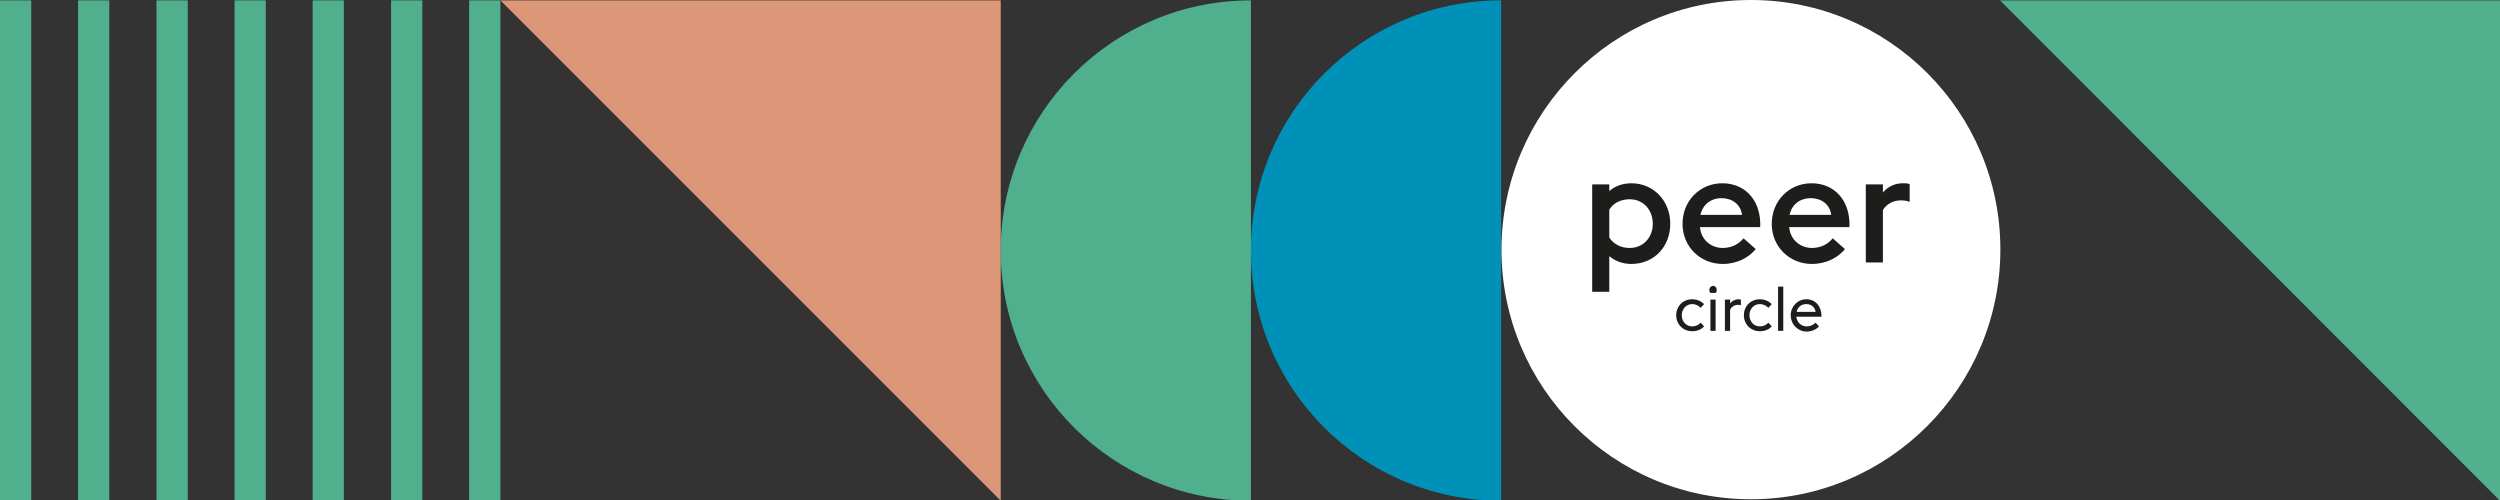 <svg xmlns="http://www.w3.org/2000/svg" xmlns:xlink="http://www.w3.org/1999/xlink" id="Ebene_1" x="0px" y="0px" viewBox="0 0 672.5 134.6" style="enable-background:new 0 0 672.5 134.6;" xml:space="preserve"><rect x="0" y="0" width="672.5" height="134.6" fill="#333333" stroke="none"/><style type="text/css">	.st0{fill:#DC9678;}	.st1{fill:#50AF8C;}	.st2{fill:#0091B9;}	.st3{fill:#FFFFFF;}	.st4{enable-background:new    ;}	.st5{fill:#1D1D1B;}</style><polygon class="st0" points="134.6,0.1 269.2,134.7 269.2,0.1 "></polygon><rect y="0.1" class="st1" width="8.4" height="134.6"></rect><rect x="21" y="0.1" class="st1" width="8.4" height="134.6"></rect><rect x="42.1" y="0.1" class="st1" width="8.4" height="134.6"></rect><rect x="63.1" y="0.1" class="st1" width="8.4" height="134.6"></rect><rect x="84.1" y="0.1" class="st1" width="8.4" height="134.6"></rect><rect x="105.2" y="0.1" class="st1" width="8.4" height="134.6"></rect><rect x="126.2" y="0.1" class="st1" width="8.4" height="134.6"></rect><g>	<path class="st2" d="M403.8,134.7V0.1c-37.2,0-67.3,30.1-67.3,67.3S366.6,134.7,403.8,134.7"></path>	<path class="st1" d="M336.5,134.7V0.1c-37.2,0-67.3,30.1-67.3,67.3S299.3,134.7,336.5,134.7"></path></g><polygon class="st1" points="538,0.1 672.5,134.7 672.5,0.1 "></polygon><g>	<path class="st3" d="M471,134.3c-37.1,0-67.1-30.1-67.1-67.1S433.9,0,471,0s67.1,30.1,67.1,67.1S508.1,134.3,471,134.3L471,134.3   L471,134.3z"></path>	<g class="st4">		<path class="st5" d="M432.9,49.6v1.8c1.6-1.4,3.7-2.1,5.9-2.1c6.2,0,10.5,4.9,10.5,10.9S445.1,71,438.8,71c-2.3,0-4.4-0.8-5.9-2.1    v9.6h-4.6V49.6H432.9z M444.6,60.2c0-3.7-2.5-6.6-6.2-6.6c-2.5,0-4.5,1.1-5.5,2.8v7.5c1.1,1.7,3,2.8,5.5,2.8    C442.1,66.7,444.6,63.8,444.6,60.2z"></path>		<path class="st5" d="M452.6,60.2c0-6.1,4.6-10.9,10.7-10.9c6.3,0,10.5,4.8,10.2,11.8h-16.2c0.3,3.6,3.2,5.6,6.1,5.6    c2.5,0,4.4-1.1,5.6-2.6l3.3,2.9c-1.9,2.3-5,4-8.9,4C457.4,71,452.6,66.4,452.6,60.2z M457.4,57.8h11.2c-0.4-3-2.8-4.5-5.6-4.5    C460.8,53.3,458.2,54.5,457.4,57.8z"></path>		<path class="st5" d="M476.6,60.2c0-6.1,4.6-10.9,10.7-10.9c6.3,0,10.5,4.8,10.2,11.8h-16.2c0.3,3.6,3.2,5.6,6.1,5.6    c2.5,0,4.4-1.1,5.6-2.6l3.3,2.9c-1.9,2.3-5,4-8.9,4C481.4,71,476.6,66.4,476.6,60.2z M481.4,57.8h11.2c-0.4-3-2.8-4.5-5.6-4.5    C484.8,53.3,482.1,54.5,481.4,57.8z"></path>		<path class="st5" d="M501.9,49.6h4.6v2.2c1.3-1.6,3.2-2.5,5.4-2.5c0.6,0,1.2,0,1.8,0.2v4.8c-0.7-0.3-1.6-0.4-2.4-0.4    c-1.9,0-3.8,0.9-4.8,2.6v14.1h-4.6V49.6z"></path>	</g>	<g class="st4">		<path class="st5" d="M450.9,84.8c0-2.4,1.8-4.3,4.3-4.3c1.4,0,2.5,0.6,3.2,1.3l-0.9,1c-0.5-0.5-1.3-1-2.3-1c-1.6,0-2.8,1.3-2.8,3    c0,1.7,1.2,3,2.8,3c1,0,1.7-0.4,2.3-1l0.9,1c-0.7,0.8-1.8,1.3-3.2,1.3C452.7,89.1,450.9,87.2,450.9,84.8z"></path>		<path class="st5" d="M459.8,78c0-0.6,0.5-1.1,1-1.1c0.6,0,1,0.5,1,1.1c0,0.3-0.1,0.6-0.3,0.8h-1.4C459.9,78.6,459.8,78.3,459.8,78    z M460.1,80.6h1.4V89h-1.4V80.6z"></path>		<path class="st5" d="M464,80.6h1.4v1c0.6-0.7,1.4-1.1,2.3-1.1c0.2,0,0.4,0,0.6,0.1v1.5c-0.2-0.1-0.5-0.1-0.8-0.1    c-0.9,0-1.7,0.5-2.1,1.3V89H464V80.6z"></path>		<path class="st5" d="M469.1,84.8c0-2.4,1.8-4.3,4.3-4.3c1.4,0,2.5,0.6,3.2,1.3l-0.9,1c-0.5-0.5-1.3-1-2.3-1c-1.6,0-2.8,1.3-2.8,3    c0,1.7,1.2,3,2.8,3c1,0,1.7-0.4,2.3-1l0.9,1c-0.7,0.8-1.8,1.3-3.2,1.3C470.9,89.1,469.1,87.2,469.1,84.8z"></path>		<path class="st5" d="M478.3,77.1h1.4V89h-1.4V77.1z"></path>		<path class="st5" d="M481.7,84.8c0-2.4,1.9-4.3,4.2-4.3c2.5,0,4.1,1.9,4.1,4.7h-6.8c0.2,1.6,1.4,2.6,2.8,2.6c1.1,0,1.9-0.5,2.4-1    l0.9,1c-0.7,0.8-1.9,1.4-3.4,1.4C483.5,89.1,481.7,87.2,481.7,84.8z M483.3,83.9h5.1c-0.2-1.4-1.3-2.1-2.5-2.1    C484.8,81.8,483.6,82.4,483.3,83.9z"></path>	</g></g></svg>